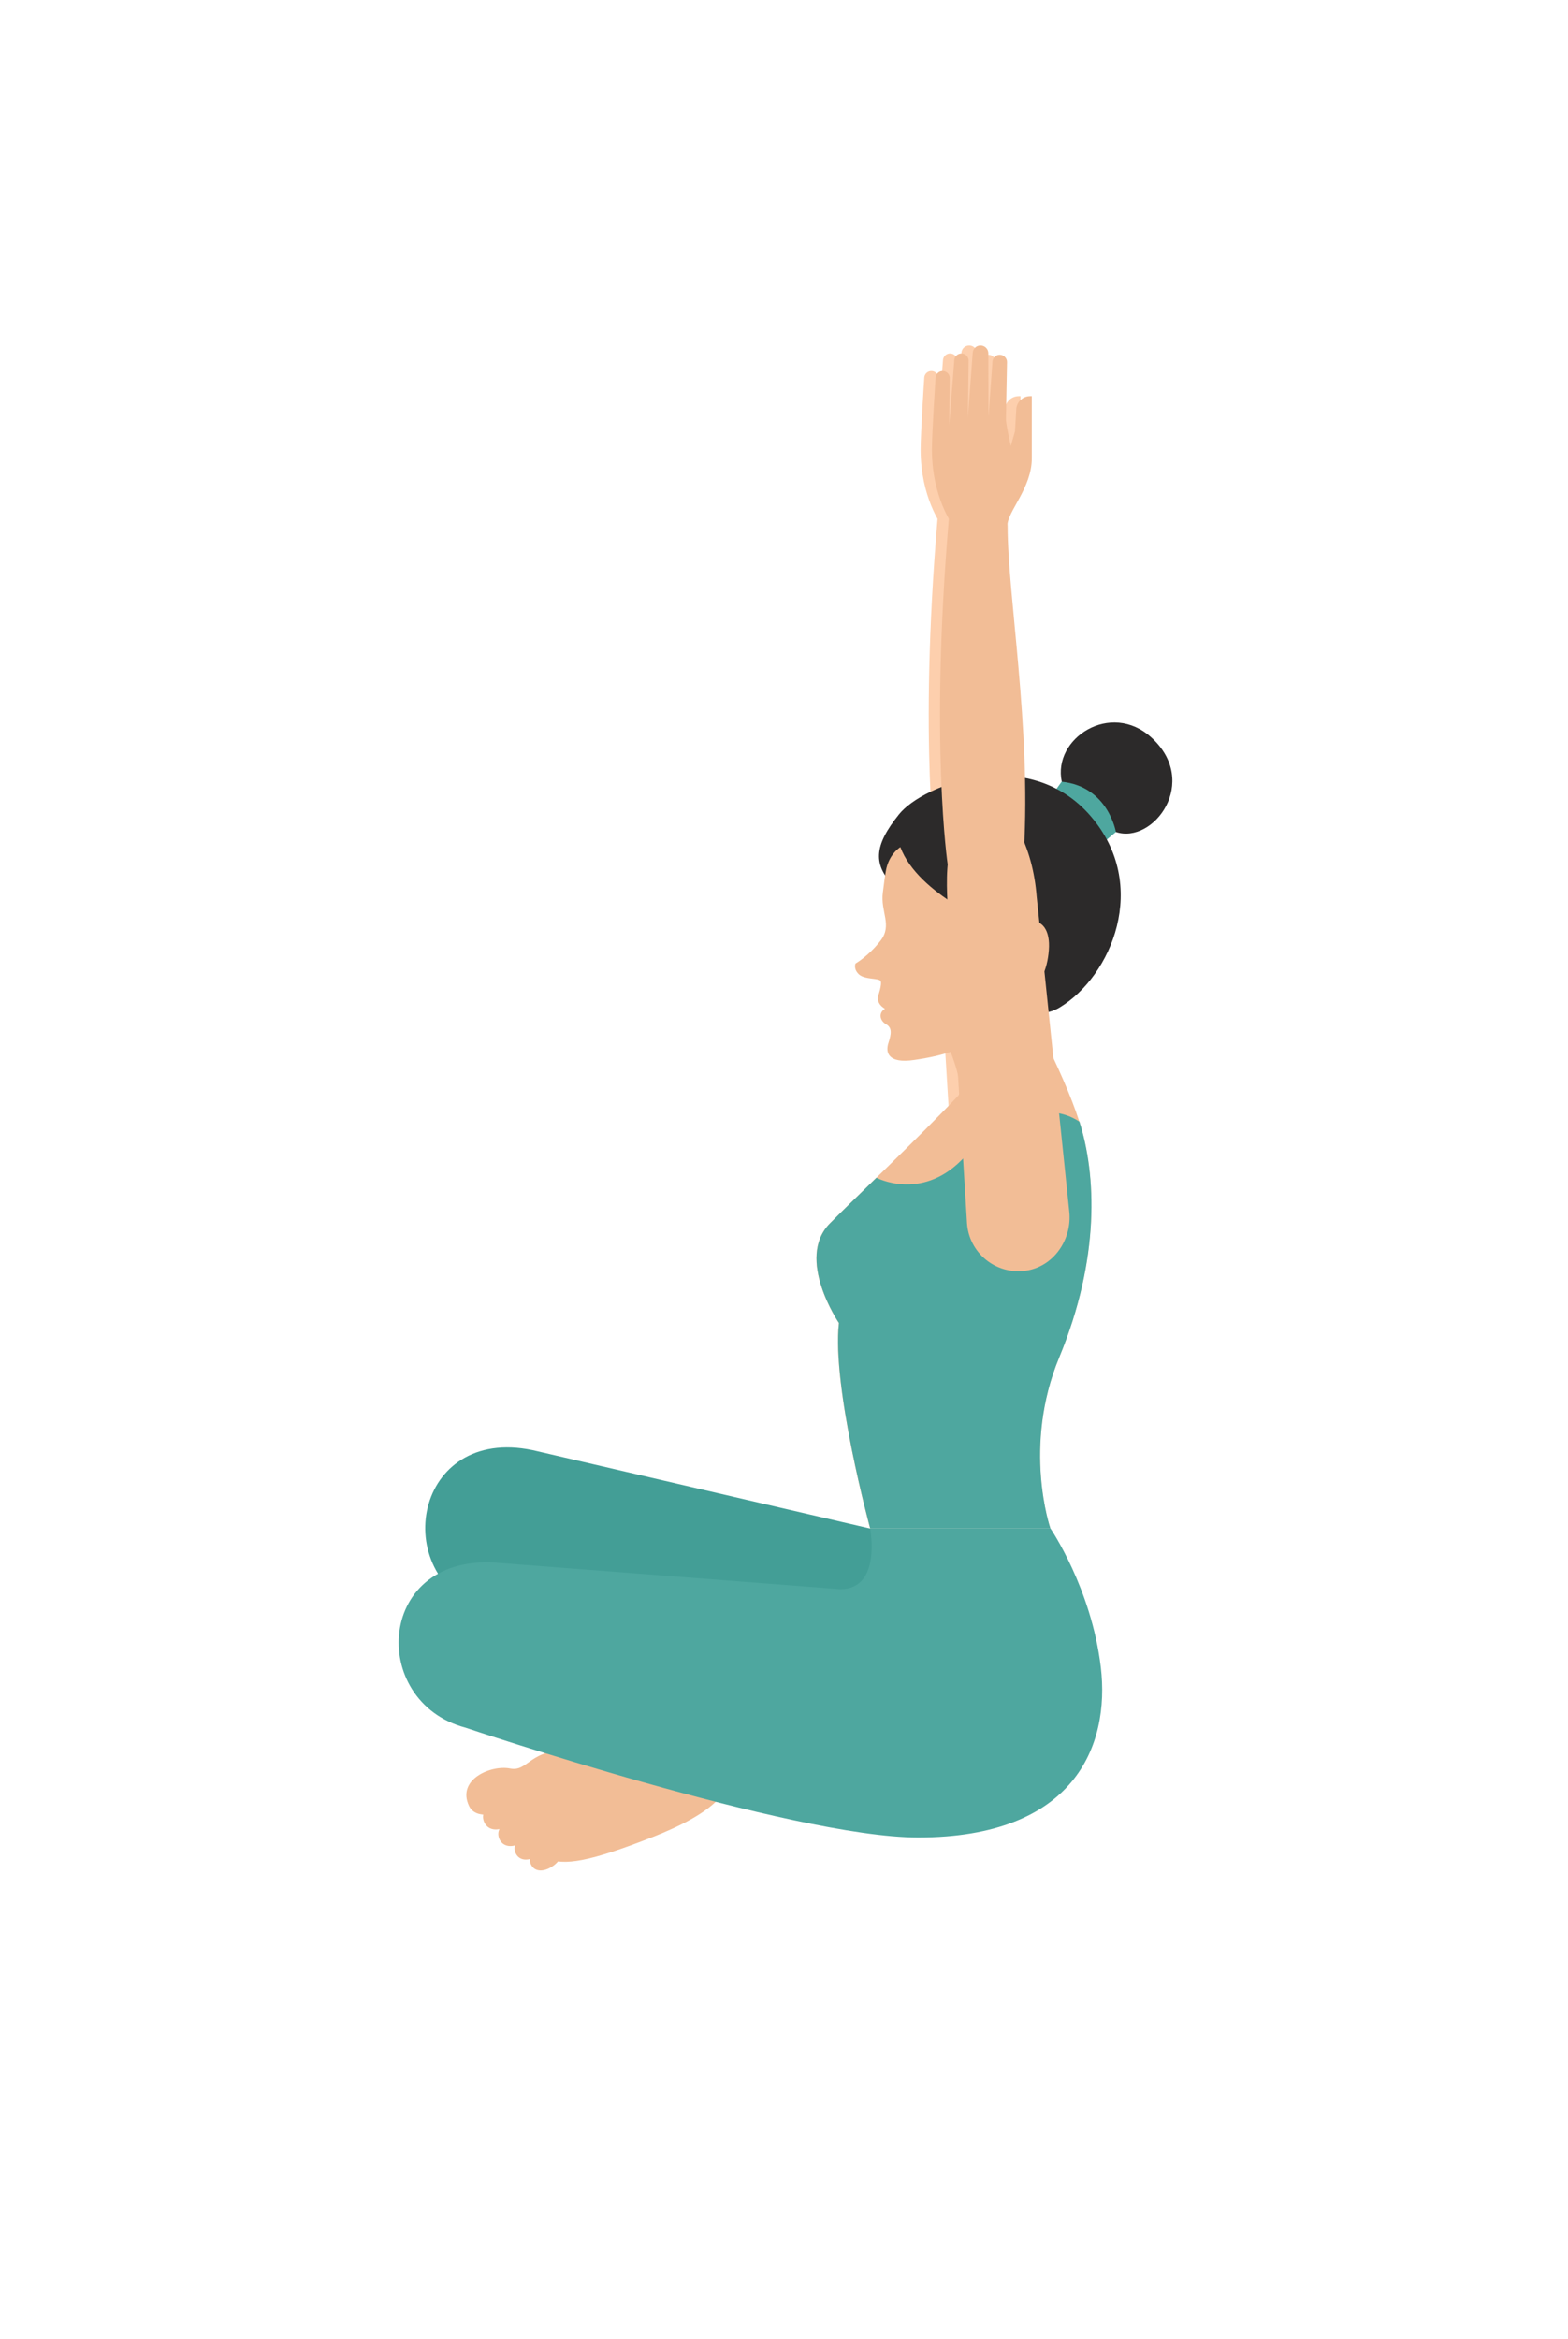 <?xml version="1.0" encoding="UTF-8"?> <svg xmlns="http://www.w3.org/2000/svg" width="59" height="88" viewBox="0 0 59 88" fill="none"> <path d="M38.594 33.86L39.806 45.565C39.928 46.629 39.22 47.668 38.158 47.812C37.035 47.965 36.035 47.135 35.96 46.023L35.239 34.178C35.2 33.593 35.143 32.412 35.376 31.877C35.712 31.105 36.535 30.487 37.851 31.144C38.291 31.944 38.512 32.835 38.583 33.745C38.585 33.783 38.589 33.822 38.594 33.86Z" fill="#FDCFAD"></path> <path d="M35.233 32.525C35.233 32.525 34.557 27.989 35.278 19.52C35.328 18.924 37.488 19.081 37.488 19.805C37.488 22.377 38.375 27.354 38.099 32.023C38.048 32.903 35.233 32.525 35.233 32.525Z" fill="#FDCFAD"></path> <path d="M34.641 16.92C34.641 18.718 35.43 19.763 35.43 19.763H37.482C37.482 19.253 38.398 18.35 38.398 17.25V16.809V14.905H38.335C38.069 14.905 37.844 15.105 37.815 15.37L37.764 16.236L37.608 16.782C37.608 16.782 37.449 16.078 37.425 15.796L37.465 13.627C37.468 13.488 37.366 13.369 37.227 13.35C37.071 13.329 36.929 13.445 36.918 13.602L36.768 15.689L36.762 13.283C36.756 13.125 36.626 13 36.468 13C36.312 13 36.183 13.123 36.175 13.279L35.994 15.707L36.021 13.554C36.012 13.384 35.847 13.265 35.682 13.308C35.565 13.339 35.483 13.444 35.481 13.565L35.291 15.988L35.31 14.209C35.3 14.06 35.169 13.949 35.02 13.963C34.882 13.975 34.777 14.091 34.777 14.229C34.777 14.229 34.641 16.262 34.641 16.92Z" fill="#FDCFAD"></path> <path d="M17.649 67.95C17.172 66.943 18.488 66.398 19.19 66.538C19.892 66.678 19.894 65.785 21.568 65.832C23.242 65.879 23.774 66.206 24.736 65.829C25.998 65.335 26.97 65.268 27.377 66.31C27.766 67.304 26.855 68.218 24.546 69.122C22.215 70.034 21.207 70.232 20.536 69.9C20.149 69.709 19.701 68.527 19.701 68.527L18.294 68.275C18.294 68.275 17.824 68.322 17.649 67.95Z" fill="#F2BD96"></path> <path d="M18.945 68.774C19.315 68.629 19.649 68.262 19.551 68.011C19.452 67.759 18.958 67.716 18.588 67.861C18.218 68.006 18.112 68.283 18.21 68.535C18.309 68.788 18.575 68.919 18.945 68.774Z" fill="#F2BD96"></path> <path d="M19.482 69.4C19.834 69.263 20.152 68.914 20.058 68.674C19.964 68.435 19.494 68.394 19.142 68.532C18.791 68.67 18.689 68.933 18.783 69.173C18.877 69.413 19.129 69.538 19.482 69.4Z" fill="#F2BD96"></path> <path d="M20.041 69.914C20.366 69.787 20.66 69.464 20.574 69.243C20.487 69.02 20.052 68.984 19.726 69.111C19.401 69.239 19.307 69.483 19.394 69.705C19.481 69.926 19.715 70.042 20.041 69.914Z" fill="#F2BD96"></path> <path d="M20.59 70.325C20.904 70.202 21.187 69.891 21.104 69.677C21.02 69.463 20.601 69.428 20.287 69.55C19.974 69.673 19.884 69.908 19.967 70.122C20.05 70.336 20.276 70.448 20.59 70.325Z" fill="#F2BD96"></path> <path d="M36.667 37.001L38.441 37.47C38.441 37.47 39.984 40.228 40.612 42.204C41.241 44.179 41.402 47.33 39.849 51.079C38.463 54.426 39.517 57.496 39.517 57.496H32.737C32.737 57.496 31.293 52.189 31.564 49.778C31.564 49.778 29.918 47.358 31.22 46.035C32.111 45.13 34.557 42.817 36.053 41.229C36.267 41.001 35.939 39.762 35.359 38.702L36.667 37.001Z" fill="#F2BD96"></path> <path d="M41.992 31.305C43.396 31.772 45.16 29.426 43.327 27.751C41.797 26.352 39.598 27.776 39.952 29.413C40.182 30.479 41.59 31.17 41.992 31.305Z" fill="#2C2A2A"></path> <path d="M41.468 31.739L41.988 31.304C41.988 31.304 41.7 29.589 39.947 29.412L39.594 29.898L41.468 31.739Z" fill="#4EA79F"></path> <path d="M33.659 33.367C32.841 32.543 32.865 31.835 33.83 30.636C34.735 29.511 38.703 27.988 41.046 30.715C43.276 33.311 41.818 36.731 39.877 37.903C38.789 38.559 37.914 37.43 37.914 37.43C37.914 37.43 34.616 34.331 33.659 33.367Z" fill="#2C2A2A"></path> <path d="M33.879 31.873C33.879 31.873 33.44 32.131 33.332 32.771C33.278 33.089 33.27 33.2 33.219 33.583C33.124 34.306 33.585 34.804 33.136 35.387C32.685 35.971 32.19 36.253 32.19 36.253C32.19 36.253 32.101 36.456 32.319 36.66C32.538 36.864 33.07 36.793 33.135 36.909C33.2 37.026 33.039 37.48 33.039 37.48C33.039 37.48 32.958 37.757 33.299 37.956C33.056 38.096 33.094 38.395 33.335 38.533C33.577 38.67 33.54 38.894 33.428 39.244C33.315 39.593 33.406 40.029 34.407 39.88C35.409 39.73 37.214 39.415 38.373 37.482C38.373 37.482 39.346 37.306 39.465 35.749C39.584 34.192 38.163 34.53 38.163 35.297C38.163 36.179 37.505 36.628 37.505 36.628C37.505 36.628 37.505 36.056 37.505 34.843C37.505 34.841 34.558 33.69 33.879 31.873Z" fill="#F2BD96"></path> <path d="M34.258 67.192C29.553 66.474 18.043 60.541 18.043 60.541C14.55 59.022 15.699 53.473 20.249 54.609L32.766 57.517C34.323 57.754 40.059 68.076 34.258 67.192Z" fill="#439E96"></path> <path d="M39.519 57.496C39.519 57.496 41.065 59.752 41.42 62.723C41.775 65.695 40.416 69.134 34.549 69.134C29.79 69.134 17.516 65.003 17.516 65.003C13.835 64.028 14.134 58.37 18.804 58.806L31.616 59.794C33.191 59.794 32.739 57.496 32.739 57.496H39.519Z" fill="#4EA79F"></path> <path d="M31.224 46.035C31.596 45.656 32.246 45.027 32.979 44.312C32.979 44.312 34.638 45.19 36.169 43.659C37.7 42.128 39.313 41.347 40.616 42.203C41.245 44.179 41.406 47.33 39.853 51.079C38.467 54.425 39.52 57.496 39.52 57.496H32.741C32.741 57.496 31.297 52.188 31.568 49.778C31.568 49.778 29.922 47.358 31.224 46.035Z" fill="#4EA79F"></path> <path d="M35.659 32.525C35.659 32.525 34.982 27.989 35.703 19.52C35.754 18.924 37.914 19.081 37.914 19.805C37.914 22.377 38.801 27.354 38.525 32.023C38.473 32.903 35.659 32.525 35.659 32.525Z" fill="#F2BD96"></path> <path d="M35.066 16.92C35.066 18.718 35.856 19.763 35.856 19.763H37.907C37.907 19.253 38.824 18.35 38.824 17.25V16.809V14.905H38.761C38.494 14.905 38.27 15.105 38.241 15.37L38.19 16.236L38.033 16.782C38.033 16.782 37.875 16.078 37.85 15.796L37.891 13.627C37.894 13.488 37.791 13.369 37.653 13.35C37.496 13.329 37.355 13.445 37.344 13.602L37.194 15.689L37.188 13.283C37.182 13.125 37.052 13 36.894 13C36.737 13 36.609 13.123 36.601 13.279L36.42 15.707L36.447 13.554C36.437 13.384 36.273 13.265 36.108 13.308C35.991 13.339 35.909 13.444 35.907 13.565L35.717 15.988L35.736 14.209C35.725 14.06 35.594 13.949 35.446 13.963C35.308 13.975 35.203 14.091 35.203 14.229C35.203 14.229 35.066 16.262 35.066 16.92Z" fill="#F2BD96"></path> <path d="M39.02 33.86L40.232 45.565C40.354 46.629 39.645 47.668 38.584 47.812C37.461 47.965 36.461 47.135 36.386 46.023L35.665 34.178C35.626 33.593 35.569 32.412 35.801 31.877C36.138 31.105 36.961 30.487 38.277 31.144C38.716 31.944 38.938 32.835 39.008 33.745C39.012 33.783 39.015 33.822 39.02 33.86Z" fill="#F2BD96"></path> </svg> 